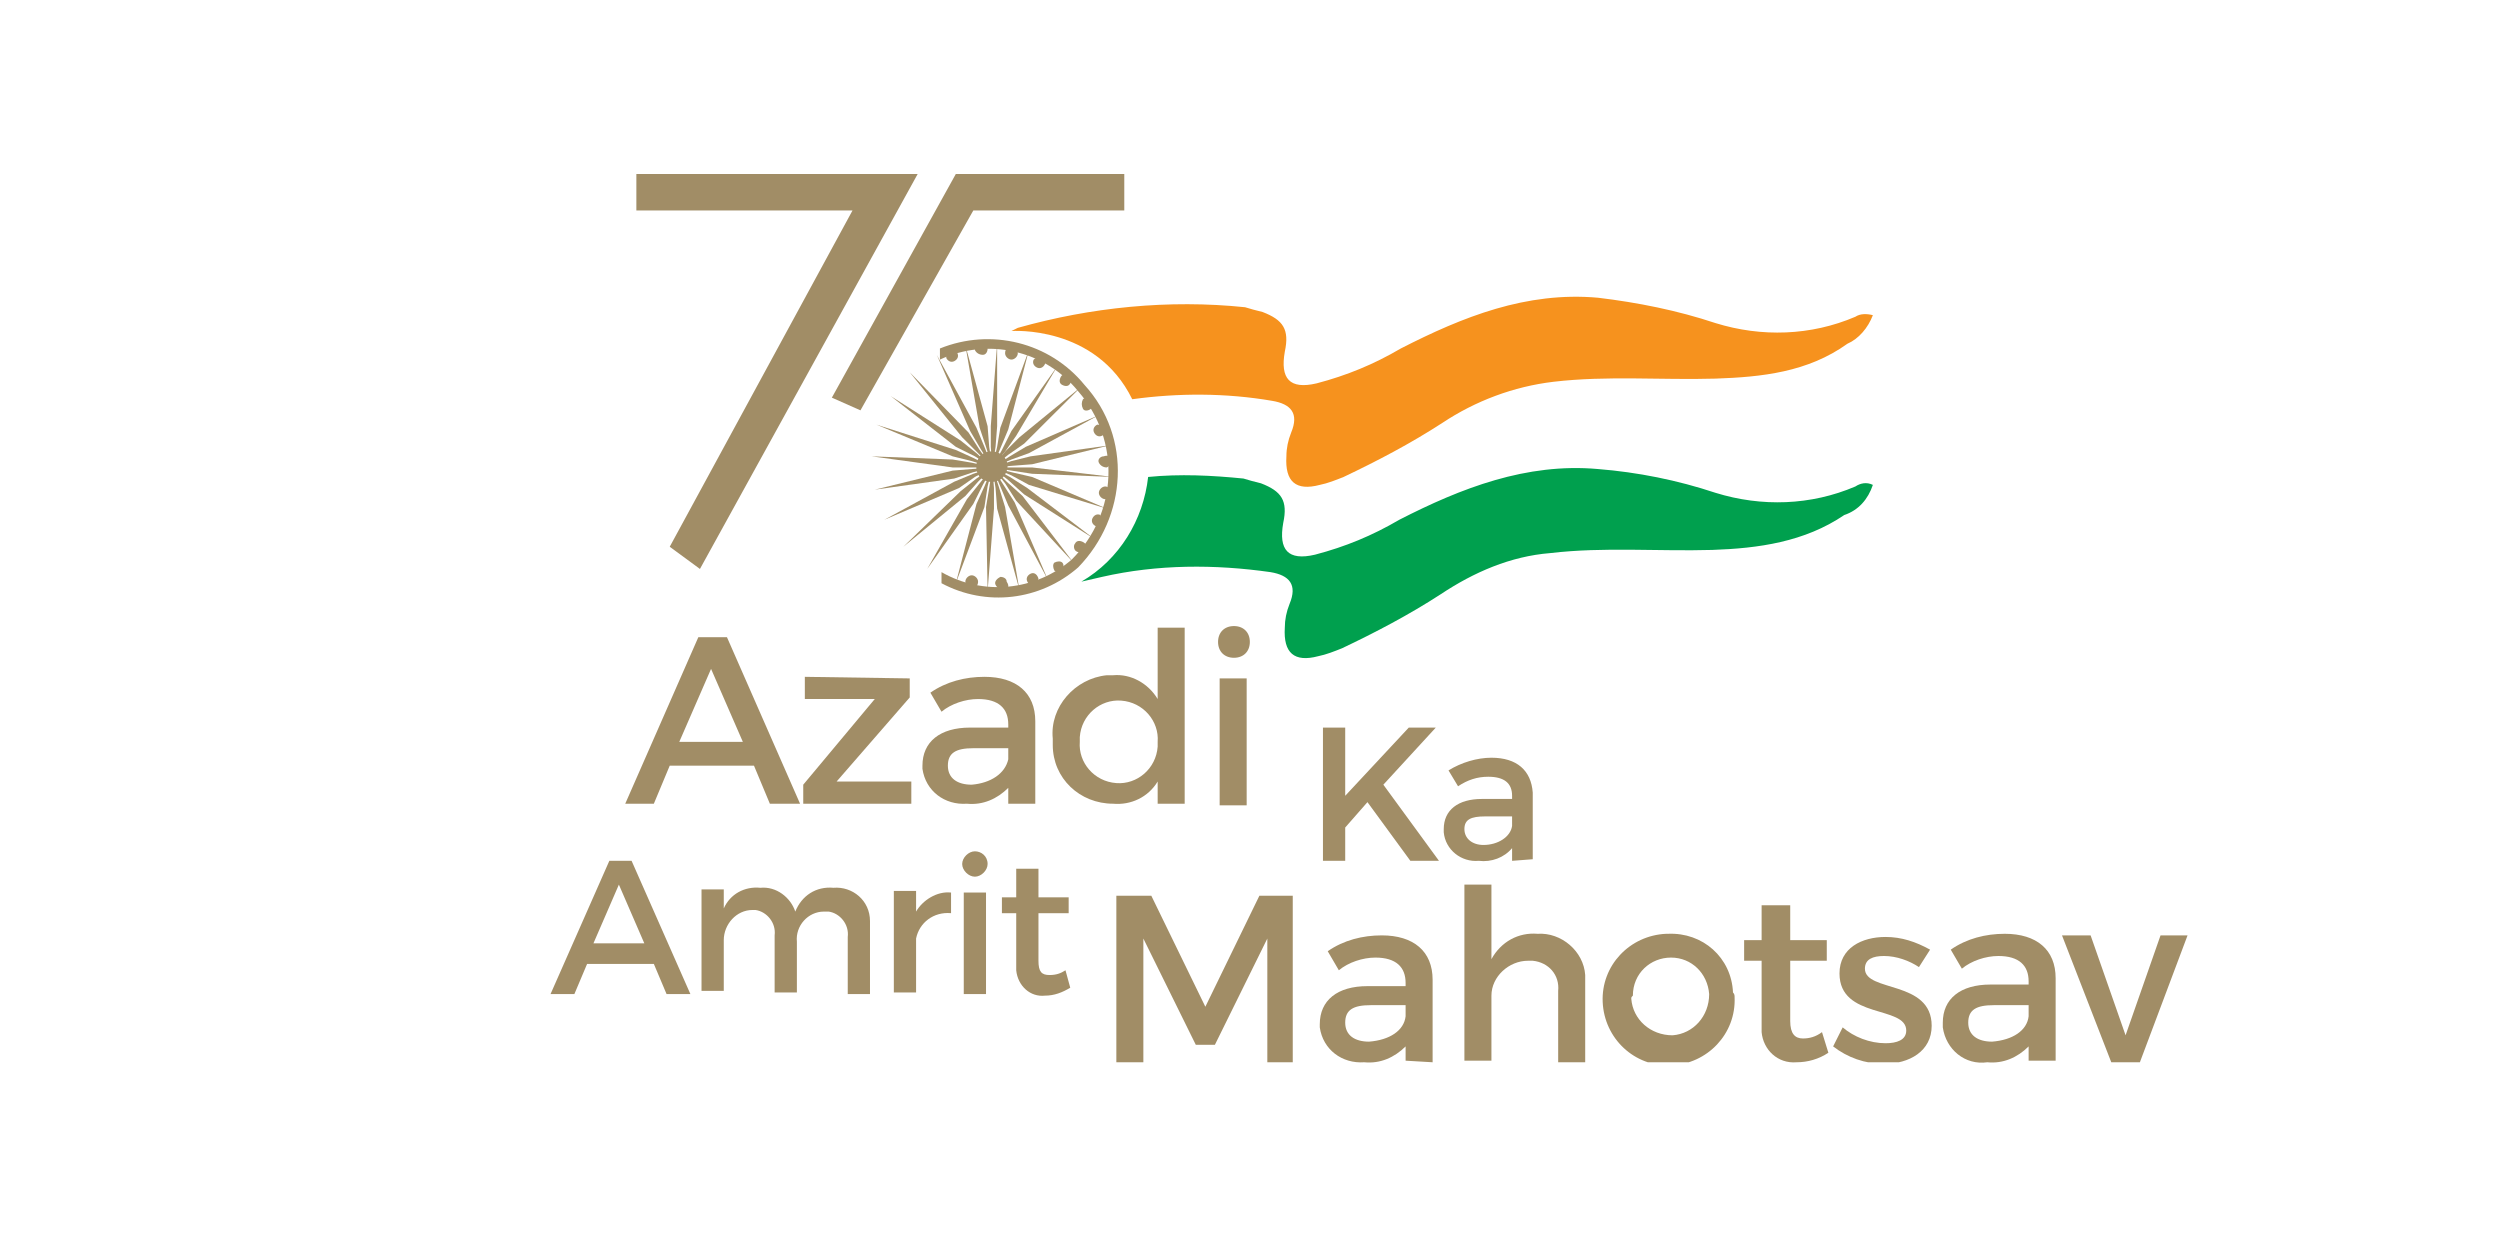 <svg width="273" height="135" viewBox="0 0 273 135" fill="none" xmlns="http://www.w3.org/2000/svg">
<rect width="273" height="135" fill="white"/>
<g clip-path="url(#clip0_22_1556)">
<path d="M82.334 83.609H73.135L71.4 87.766H68.276L76.259 69.579H79.383L87.367 87.766H84.069L82.334 83.609ZM81.119 81.011L77.648 73.043L74.177 81.011H81.119Z" fill="#A18D66"/>
<path d="M99.342 74.082V76.161L91.359 85.341H99.516V87.766H87.714V85.688L95.524 76.334H87.888V73.909L99.342 74.082Z" fill="#A18D66"/>
<path d="M110.103 87.766V86.034C108.888 87.246 107.326 87.939 105.59 87.766C103.161 87.939 101.078 86.38 100.731 83.955C100.731 83.782 100.731 83.609 100.731 83.609C100.731 81.011 102.64 79.452 105.937 79.452H110.103V79.105C110.103 77.373 109.061 76.334 106.805 76.334C105.417 76.334 103.855 76.854 102.813 77.72L101.598 75.641C103.334 74.429 105.417 73.909 107.499 73.909C110.971 73.909 113.053 75.641 113.053 78.759V87.766H110.103ZM110.103 82.916V81.704H106.285C104.375 81.704 103.508 82.223 103.508 83.609C103.508 84.995 104.549 85.688 106.111 85.688C108.194 85.514 109.756 84.475 110.103 82.916Z" fill="#A18D66"/>
<path d="M129.367 68.539V87.766H126.417V85.341C125.376 87.073 123.467 87.939 121.557 87.766C117.913 87.766 114.962 84.995 114.962 81.357C114.962 81.184 114.962 80.838 114.962 80.664C114.615 77.2 117.392 74.082 120.863 73.736H121.557C123.467 73.562 125.376 74.602 126.417 76.334V68.539H129.367ZM126.417 81.011C126.591 78.759 124.855 76.68 122.425 76.507C120.169 76.334 118.086 78.066 117.913 80.491V81.011C117.739 83.263 119.475 85.341 121.905 85.514C124.161 85.688 126.243 83.955 126.417 81.53C126.417 81.357 126.417 81.184 126.417 81.011Z" fill="#A18D66"/>
<path d="M136.483 70.098C136.483 71.138 135.789 71.83 134.748 71.83C133.706 71.83 133.012 71.138 133.012 70.098C133.012 69.059 133.706 68.366 134.748 68.366C135.789 68.366 136.483 69.059 136.483 70.098ZM136.136 74.082V87.939H133.186V74.082H136.136Z" fill="#A18D66"/>
<path fill-rule="evenodd" clip-rule="evenodd" d="M99.342 40.652L105.764 47.234L106.979 49.139L108.367 51.045L106.805 49.486L105.07 47.754L99.342 40.652Z" fill="#A18D66"/>
<path fill-rule="evenodd" clip-rule="evenodd" d="M102.293 38.746L106.632 46.714L107.499 48.793L108.367 51.045L107.152 49.139L105.937 47.061L102.293 38.746Z" fill="#A18D66"/>
<path fill-rule="evenodd" clip-rule="evenodd" d="M105.417 37.707L107.847 46.541L108.02 48.793L108.367 51.045L107.673 48.793L106.979 46.714L105.417 37.707Z" fill="#A18D66"/>
<path fill-rule="evenodd" clip-rule="evenodd" d="M108.888 37.534V46.541L108.714 48.793L108.367 51.045L108.194 48.793V46.541L108.888 37.534Z" fill="#A18D66"/>
<path fill-rule="evenodd" clip-rule="evenodd" d="M112.359 38.227L110.103 46.888L109.235 48.966L108.367 51.045L108.888 48.793L109.235 46.714L112.359 38.227Z" fill="#A18D66"/>
<path fill-rule="evenodd" clip-rule="evenodd" d="M115.483 39.959L110.971 47.58L109.756 49.312L108.367 51.045L109.409 49.139L110.45 47.061L115.483 39.959Z" fill="#A18D66"/>
<path fill-rule="evenodd" clip-rule="evenodd" d="M118.086 42.211L111.838 48.446L110.103 49.659L108.367 51.045L109.756 49.312L111.318 47.754L118.086 42.211Z" fill="#A18D66"/>
<path fill-rule="evenodd" clip-rule="evenodd" d="M119.995 45.329L112.359 49.486L110.45 50.179L108.367 51.045L110.276 49.832L112.012 48.793L119.995 45.329Z" fill="#A18D66"/>
<path fill-rule="evenodd" clip-rule="evenodd" d="M121.21 48.62L112.706 50.698L110.45 50.871L108.367 51.045L110.45 50.352L112.533 49.832L121.21 48.62Z" fill="#A18D66"/>
<path fill-rule="evenodd" clip-rule="evenodd" d="M121.557 52.084L112.706 51.737L110.45 51.391L108.367 51.045H110.623H112.706L121.557 52.084Z" fill="#A18D66"/>
<path fill-rule="evenodd" clip-rule="evenodd" d="M120.863 55.548L112.359 52.95L110.45 51.911L108.367 51.045L110.45 51.564L112.706 52.084L120.863 55.548Z" fill="#A18D66"/>
<path fill-rule="evenodd" clip-rule="evenodd" d="M119.475 58.839L111.838 53.989L110.103 52.43L108.367 51.045L110.276 52.084L112.185 53.296L119.475 58.839Z" fill="#A18D66"/>
<path fill-rule="evenodd" clip-rule="evenodd" d="M117.219 61.438L110.971 54.682L109.756 52.777L108.367 51.045L109.929 52.603L111.665 54.163L117.219 61.438Z" fill="#A18D66"/>
<path fill-rule="evenodd" clip-rule="evenodd" d="M114.442 63.343L110.103 55.202L109.235 53.123L108.367 51.045L109.582 52.95L110.797 54.855L114.442 63.343Z" fill="#A18D66"/>
<path fill-rule="evenodd" clip-rule="evenodd" d="M111.318 64.382L108.888 55.548L108.714 53.296L108.367 51.045L109.061 53.123L109.756 55.375L111.318 64.382Z" fill="#A18D66"/>
<path fill-rule="evenodd" clip-rule="evenodd" d="M107.847 64.555L107.673 55.375L108.02 53.296L108.367 51.045L108.541 53.296V55.548L107.847 64.555Z" fill="#A18D66"/>
<path fill-rule="evenodd" clip-rule="evenodd" d="M104.375 63.689L106.632 55.029L107.499 53.123L108.367 51.045L107.846 53.123L107.499 55.375L104.375 63.689Z" fill="#A18D66"/>
<path fill-rule="evenodd" clip-rule="evenodd" d="M101.251 62.13L105.59 54.509L106.979 52.777L108.367 51.045L107.326 52.95L106.285 55.029L101.251 62.13Z" fill="#A18D66"/>
<path fill-rule="evenodd" clip-rule="evenodd" d="M98.648 59.705L104.896 53.643L106.632 52.257L108.367 51.045L106.805 52.603L105.417 54.163L98.648 59.705Z" fill="#A18D66"/>
<path fill-rule="evenodd" clip-rule="evenodd" d="M96.565 56.761L104.202 52.603L106.285 51.737L108.367 51.045L106.458 52.084L104.723 53.296L96.565 56.761Z" fill="#A18D66"/>
<path fill-rule="evenodd" clip-rule="evenodd" d="M95.524 53.47L104.028 51.391L106.111 51.218L108.367 51.045L106.285 51.564L104.202 52.257L95.524 53.47Z" fill="#A18D66"/>
<path fill-rule="evenodd" clip-rule="evenodd" d="M95.177 49.832L104.028 50.179L106.111 50.525L108.367 51.045H106.111H104.028L95.177 49.832Z" fill="#A18D66"/>
<path fill-rule="evenodd" clip-rule="evenodd" d="M95.698 46.368L104.375 49.139L106.284 50.005L108.367 51.045L106.111 50.352L104.028 49.832L95.698 46.368Z" fill="#A18D66"/>
<path fill-rule="evenodd" clip-rule="evenodd" d="M97.26 43.25L104.896 48.1L106.632 49.486L108.367 51.045L106.458 49.832L104.375 48.793L97.26 43.25Z" fill="#A18D66"/>
<path fill-rule="evenodd" clip-rule="evenodd" d="M103.681 38.227C104.028 38.054 104.375 38.227 104.549 38.573C104.722 38.92 104.549 39.266 104.202 39.439C103.855 39.612 103.508 39.439 103.334 39.093C103.334 38.746 103.334 38.4 103.681 38.227Z" fill="#A18D66"/>
<path fill-rule="evenodd" clip-rule="evenodd" d="M106.979 37.534C107.326 37.534 107.673 37.707 107.847 38.054C107.847 38.4 107.673 38.746 107.326 38.746C106.979 38.746 106.632 38.573 106.458 38.227C106.458 38.054 106.632 37.534 106.979 37.534Z" fill="#A18D66"/>
<path fill-rule="evenodd" clip-rule="evenodd" d="M110.45 37.88C110.797 37.88 111.144 38.227 111.144 38.573C111.144 38.92 110.797 39.266 110.45 39.266C110.103 39.266 109.756 38.92 109.756 38.573C109.756 38.054 110.103 37.88 110.45 37.88Z" fill="#A18D66"/>
<path fill-rule="evenodd" clip-rule="evenodd" d="M113.747 38.92C114.095 39.093 114.268 39.439 114.095 39.786C113.921 40.132 113.574 40.305 113.227 40.132C112.88 39.959 112.706 39.612 112.88 39.266C113.053 39.093 113.4 38.92 113.747 38.92Z" fill="#A18D66"/>
<path fill-rule="evenodd" clip-rule="evenodd" d="M116.698 40.998C117.045 41.172 117.045 41.691 116.871 41.864C116.698 42.211 116.351 42.211 116.004 42.038C115.657 41.864 115.657 41.518 115.83 41.172C116.004 40.825 116.351 40.825 116.698 40.998Z" fill="#A18D66"/>
<path fill-rule="evenodd" clip-rule="evenodd" d="M119.128 43.596C119.475 43.943 119.475 44.289 119.128 44.636C118.954 44.809 118.433 44.982 118.26 44.636C118.086 44.289 118.086 43.943 118.26 43.596C118.433 43.423 118.954 43.423 119.128 43.596Z" fill="#A18D66"/>
<path fill-rule="evenodd" clip-rule="evenodd" d="M120.69 46.714C120.863 47.061 120.69 47.407 120.343 47.58C119.995 47.754 119.648 47.58 119.475 47.234C119.301 46.888 119.475 46.541 119.822 46.368C120.169 46.368 120.516 46.541 120.69 46.714Z" fill="#A18D66"/>
<path fill-rule="evenodd" clip-rule="evenodd" d="M121.384 50.178C121.384 50.525 121.21 50.871 120.863 51.045C120.516 51.045 120.169 50.871 119.995 50.525C119.822 50.178 120.169 49.832 120.516 49.832C121.037 49.659 121.384 49.832 121.384 50.178Z" fill="#A18D66"/>
<path fill-rule="evenodd" clip-rule="evenodd" d="M121.384 53.816C121.384 54.163 121.037 54.509 120.69 54.509C120.343 54.509 119.995 54.163 119.995 53.816C119.995 53.47 120.343 53.123 120.69 53.123C121.037 53.123 121.384 53.47 121.384 53.816Z" fill="#A18D66"/>
<path fill-rule="evenodd" clip-rule="evenodd" d="M120.343 57.107C120.169 57.453 119.822 57.627 119.648 57.453C119.301 57.28 119.128 56.934 119.301 56.587C119.475 56.241 119.822 56.068 120.169 56.241C120.169 56.414 120.516 56.761 120.343 57.107Z" fill="#A18D66"/>
<path fill-rule="evenodd" clip-rule="evenodd" d="M118.433 60.052C118.26 60.398 117.913 60.398 117.566 60.225C117.219 60.052 117.219 59.532 117.392 59.359C117.566 59.013 117.913 59.013 118.26 59.186C118.607 59.359 118.781 59.705 118.433 60.052Z" fill="#A18D66"/>
<path fill-rule="evenodd" clip-rule="evenodd" d="M116.004 62.304C115.657 62.477 115.309 62.477 115.136 62.304C114.962 61.957 114.962 61.611 115.136 61.438C115.483 61.264 115.83 61.264 116.004 61.438C116.177 61.611 116.177 61.957 116.004 62.304Z" fill="#A18D66"/>
<path fill-rule="evenodd" clip-rule="evenodd" d="M113.053 63.862C112.706 64.036 112.359 63.862 112.185 63.516C112.012 63.17 112.185 62.823 112.533 62.65C112.88 62.477 113.227 62.65 113.4 63.17C113.4 63.343 113.227 63.689 113.053 63.862Z" fill="#A18D66"/>
<path fill-rule="evenodd" clip-rule="evenodd" d="M109.582 64.382C109.235 64.382 108.888 64.209 108.714 63.862C108.541 63.516 108.888 63.17 109.235 62.996C109.582 62.996 109.929 63.17 109.929 63.516C110.276 64.036 110.103 64.382 109.582 64.382Z" fill="#A18D66"/>
<path fill-rule="evenodd" clip-rule="evenodd" d="M106.111 64.209C105.764 64.209 105.417 63.862 105.417 63.516C105.417 63.17 105.764 62.823 106.111 62.823C106.458 62.823 106.805 63.17 106.805 63.516C106.805 63.862 106.632 64.209 106.111 64.209C106.285 64.209 106.285 64.209 106.111 64.209Z" fill="#A18D66"/>
<path fill-rule="evenodd" clip-rule="evenodd" d="M107.152 49.659C107.847 49.139 108.888 49.139 109.582 49.832C110.276 50.525 110.103 51.564 109.409 52.257C108.714 52.777 107.673 52.777 106.979 52.084C106.458 51.391 106.458 50.352 107.152 49.659Z" fill="#A18D66"/>
<path fill-rule="evenodd" clip-rule="evenodd" d="M118.433 42.038C114.615 37.361 108.194 35.802 102.64 38.054V39.266C107.847 36.841 114.095 38.227 117.739 42.73C122.425 48.1 122.078 56.068 117.045 61.091C113.053 64.555 107.326 65.075 102.813 62.477V63.689C107.673 66.287 113.574 65.595 117.739 61.957C123.119 56.414 123.64 47.754 118.433 42.038Z" fill="#A18D66"/>
<path d="M154.012 94.002L149.326 87.593L146.897 90.364V94.002H144.467V79.452H146.897V86.9L153.839 79.452H156.789L151.062 85.688L157.136 94.002H154.012Z" fill="#A18D66"/>
<path d="M165.12 94.002V92.616C164.252 93.655 162.864 94.175 161.475 94.002C159.566 94.175 157.831 92.789 157.657 90.884C157.657 90.711 157.657 90.537 157.657 90.537C157.657 88.459 159.219 87.246 161.822 87.246H165.12V86.9C165.12 85.514 164.252 84.821 162.517 84.821C161.302 84.821 160.26 85.168 159.219 85.861L158.178 84.129C159.566 83.263 161.302 82.743 162.864 82.743C165.641 82.743 167.203 84.129 167.376 86.554V93.829L165.12 94.002ZM165.12 90.191V89.152H162.17C160.608 89.152 159.913 89.498 159.913 90.537C159.913 91.577 160.781 92.27 161.996 92.27C163.558 92.27 164.946 91.404 165.12 90.191Z" fill="#A18D66"/>
<path d="M125.723 97.812L131.624 109.937L137.525 97.812H141.169V116H138.392V102.489L132.665 114.095H130.582L124.855 102.489V116H121.905V97.812H125.723Z" fill="#A18D66"/>
<path d="M153.492 115.827V114.268C152.277 115.48 150.715 116.173 148.979 116C146.55 116.173 144.467 114.614 144.12 112.189C144.12 112.016 144.12 111.843 144.12 111.843C144.12 109.245 146.029 107.686 149.326 107.686H153.492V107.339C153.492 105.607 152.45 104.568 150.194 104.568C148.806 104.568 147.244 105.088 146.202 105.954L144.988 103.875C146.723 102.663 148.806 102.143 150.888 102.143C154.36 102.143 156.442 103.875 156.442 106.993V116L153.492 115.827ZM153.492 110.977V109.764H149.674C147.764 109.764 146.897 110.284 146.897 111.67C146.897 113.055 147.938 113.748 149.5 113.748C151.756 113.575 153.318 112.536 153.492 110.977Z" fill="#A18D66"/>
<path d="M173.104 107.339V116H170.153V108.205C170.327 106.473 169.112 105.087 167.376 104.914C167.203 104.914 167.029 104.914 166.856 104.914C164.773 104.914 162.864 106.646 162.864 108.725V109.071V115.827H159.913V96.6H162.864V104.741C163.905 102.836 165.814 101.796 167.897 101.97C170.5 101.796 172.93 103.875 173.104 106.473V107.339Z" fill="#A18D66"/>
<path d="M189.418 108.898C189.591 112.882 186.467 116.173 182.476 116.346C178.484 116.52 175.186 113.402 175.013 109.418C174.839 105.434 177.963 102.143 181.955 101.97H182.129C185.947 101.796 189.071 104.568 189.244 108.379C189.418 108.552 189.418 108.725 189.418 108.898ZM178.137 109.071C178.31 111.323 180.219 113.055 182.649 113.055C184.905 112.882 186.641 110.977 186.641 108.552C186.467 106.3 184.732 104.568 182.476 104.568C180.219 104.568 178.31 106.3 178.31 108.725C178.137 108.898 178.137 108.898 178.137 109.071Z" fill="#A18D66"/>
<path d="M199.658 114.961C198.616 115.654 197.401 116 196.187 116C194.104 116.173 192.542 114.614 192.368 112.709C192.368 112.536 192.368 112.189 192.368 112.016V104.914H190.459V102.663H192.368V98.852H195.492V102.663H199.484V104.914H195.492V111.496C195.492 112.882 196.013 113.402 196.881 113.402C197.575 113.402 198.269 113.229 198.963 112.709L199.658 114.961Z" fill="#A18D66"/>
<path d="M205.732 104.395C204.517 104.395 203.649 104.741 203.649 105.78C203.649 108.379 210.939 106.993 210.939 112.016C210.939 114.787 208.509 116.173 205.732 116.173C203.649 116.173 201.74 115.48 200.178 114.268L201.22 112.189C202.435 113.229 204.17 113.921 205.906 113.921C207.121 113.921 208.162 113.575 208.162 112.536C208.162 109.764 200.873 111.323 200.873 106.3C200.873 103.529 203.302 102.316 205.906 102.316C207.641 102.316 209.203 102.836 210.765 103.702L209.55 105.607C208.509 104.914 207.121 104.395 205.732 104.395Z" fill="#A18D66"/>
<path d="M221.526 115.827V114.268C220.311 115.48 218.749 116.173 217.013 116C214.584 116.346 212.501 114.614 212.154 112.189C212.154 112.016 212.154 111.843 212.154 111.67C212.154 109.071 214.063 107.512 217.36 107.512H221.526V107.166C221.526 105.434 220.484 104.395 218.228 104.395C216.84 104.395 215.278 104.914 214.236 105.78L213.022 103.702C214.757 102.489 216.84 101.97 218.922 101.97C222.394 101.97 224.476 103.702 224.476 106.82V115.827H221.526ZM221.526 110.977V109.764H217.708C215.798 109.764 214.931 110.284 214.931 111.67C214.931 113.055 215.972 113.748 217.534 113.748C219.79 113.575 221.352 112.536 221.526 110.977Z" fill="#A18D66"/>
<path d="M228.294 102.143L232.113 113.055L235.931 102.143H238.881L233.675 116H230.551L225.17 102.143H228.294Z" fill="#A18D66"/>
<path d="M71.4 105.261H64.11L62.722 108.552H60.119L66.54 94.002H68.97L75.391 108.552H72.788L71.4 105.261ZM70.358 103.009L67.582 96.6L64.805 103.009H70.358Z" fill="#A18D66"/>
<path d="M95.003 101.623V108.552H92.574V102.316C92.747 100.93 91.706 99.718 90.491 99.545C90.317 99.545 90.144 99.545 89.97 99.545C88.235 99.545 86.846 101.104 87.02 102.836V103.009V108.379H84.59V102.143C84.764 100.757 83.722 99.545 82.507 99.371C82.334 99.371 82.16 99.371 82.16 99.371C80.425 99.371 79.036 100.93 79.036 102.662V102.836V108.205H76.606V97.12H79.036V99.198C79.731 97.639 81.293 96.773 83.028 96.946C84.764 96.773 86.326 97.986 86.846 99.545C87.54 97.812 89.103 96.773 91.012 96.946C93.094 96.773 95.003 98.332 95.003 100.584V101.623Z" fill="#A18D66"/>
<path d="M103.855 97.466V99.718C101.946 99.545 100.384 100.757 100.036 102.489V102.662V108.379H97.607V97.293H100.036V99.545C100.731 98.332 102.293 97.293 103.855 97.466Z" fill="#A18D66"/>
<path d="M107.847 94.348C107.847 95.041 107.152 95.734 106.458 95.734C105.764 95.734 105.07 95.041 105.07 94.348C105.07 93.655 105.764 92.963 106.458 92.963C107.152 92.963 107.847 93.482 107.847 94.348ZM107.673 97.466V108.552H105.243V97.466H107.673Z" fill="#A18D66"/>
<path d="M116.871 107.859C116.004 108.379 115.136 108.725 114.095 108.725C112.533 108.898 111.144 107.686 110.971 105.954C110.971 105.78 110.971 105.607 110.971 105.434V99.718H109.409V97.986H110.971V94.868H113.4V97.986H116.698V99.718H113.4V104.914C113.4 106.127 113.747 106.473 114.615 106.473C115.309 106.473 115.83 106.3 116.351 105.954L116.871 107.859Z" fill="#A18D66"/>
<path fill-rule="evenodd" clip-rule="evenodd" d="M204.517 34.416C203.823 34.243 203.129 34.243 202.608 34.589C197.749 36.668 192.368 36.841 187.335 35.282C183.17 33.896 178.831 33.03 174.492 32.511C166.682 31.818 159.74 34.589 152.971 38.053C150.021 39.786 147.07 40.998 143.773 41.864C140.822 42.557 139.781 41.345 140.302 38.4C140.822 35.975 140.128 34.936 137.872 34.07C137.178 33.896 136.483 33.723 135.963 33.55C127.632 32.684 119.128 33.55 111.144 35.802L110.45 36.148C110.45 36.148 119.648 35.455 123.64 43.596C128.673 42.904 133.88 42.904 138.913 43.77C140.996 44.116 141.864 45.155 140.996 47.234C140.649 48.1 140.475 48.966 140.475 49.832C140.302 52.603 141.516 53.643 144.12 52.95C144.988 52.777 145.855 52.43 146.723 52.084C150.368 50.352 154.012 48.446 157.484 46.195C161.128 43.77 165.294 42.211 169.633 41.691C175.533 40.998 181.434 41.518 187.335 41.345C192.368 41.171 197.401 40.652 201.74 37.534C202.955 37.014 203.997 35.802 204.517 34.416Z" fill="#F6921E"/>
<path fill-rule="evenodd" clip-rule="evenodd" d="M204.517 52.95C203.823 52.604 203.129 52.777 202.608 53.123C197.749 55.202 192.368 55.375 187.335 53.816C183.17 52.43 178.831 51.564 174.492 51.218C166.682 50.525 159.566 53.296 152.798 56.761C149.847 58.493 146.897 59.705 143.599 60.571C140.649 61.264 139.607 60.052 140.128 57.107C140.649 54.682 139.954 53.643 137.698 52.777C137.004 52.604 136.31 52.43 135.789 52.257C132.318 51.911 128.847 51.737 125.376 52.084C124.855 56.761 122.252 61.091 118.086 63.516L120.343 62.996C126.417 61.611 132.665 61.611 138.74 62.477C140.822 62.823 141.69 63.862 140.822 65.941C140.475 66.807 140.302 67.673 140.302 68.539C140.128 71.311 141.343 72.35 143.946 71.657C144.814 71.484 145.682 71.138 146.55 70.791C150.194 69.059 153.839 67.154 157.31 64.902C160.955 62.477 164.947 60.745 169.285 60.398C175.186 59.705 181.087 60.225 186.988 60.052C192.021 59.879 197.054 59.186 201.393 56.241C202.955 55.721 203.997 54.509 204.517 52.95Z" fill="#00A04E"/>
<path fill-rule="evenodd" clip-rule="evenodd" d="M69.491 19V22.984H93.094L73.135 59.705L76.433 62.13L100.21 19H69.491Z" fill="#A18D66"/>
<path fill-rule="evenodd" clip-rule="evenodd" d="M122.772 19H104.375L90.838 43.423L93.962 44.809L106.285 22.984H122.772V19Z" fill="#A18D66"/>
</g>
<defs>
<clipPath id="clip0_22_1556">
<rect width="179" height="97" fill="white" transform="translate(60 19)"/>
</clipPath>
</defs>
</svg>
